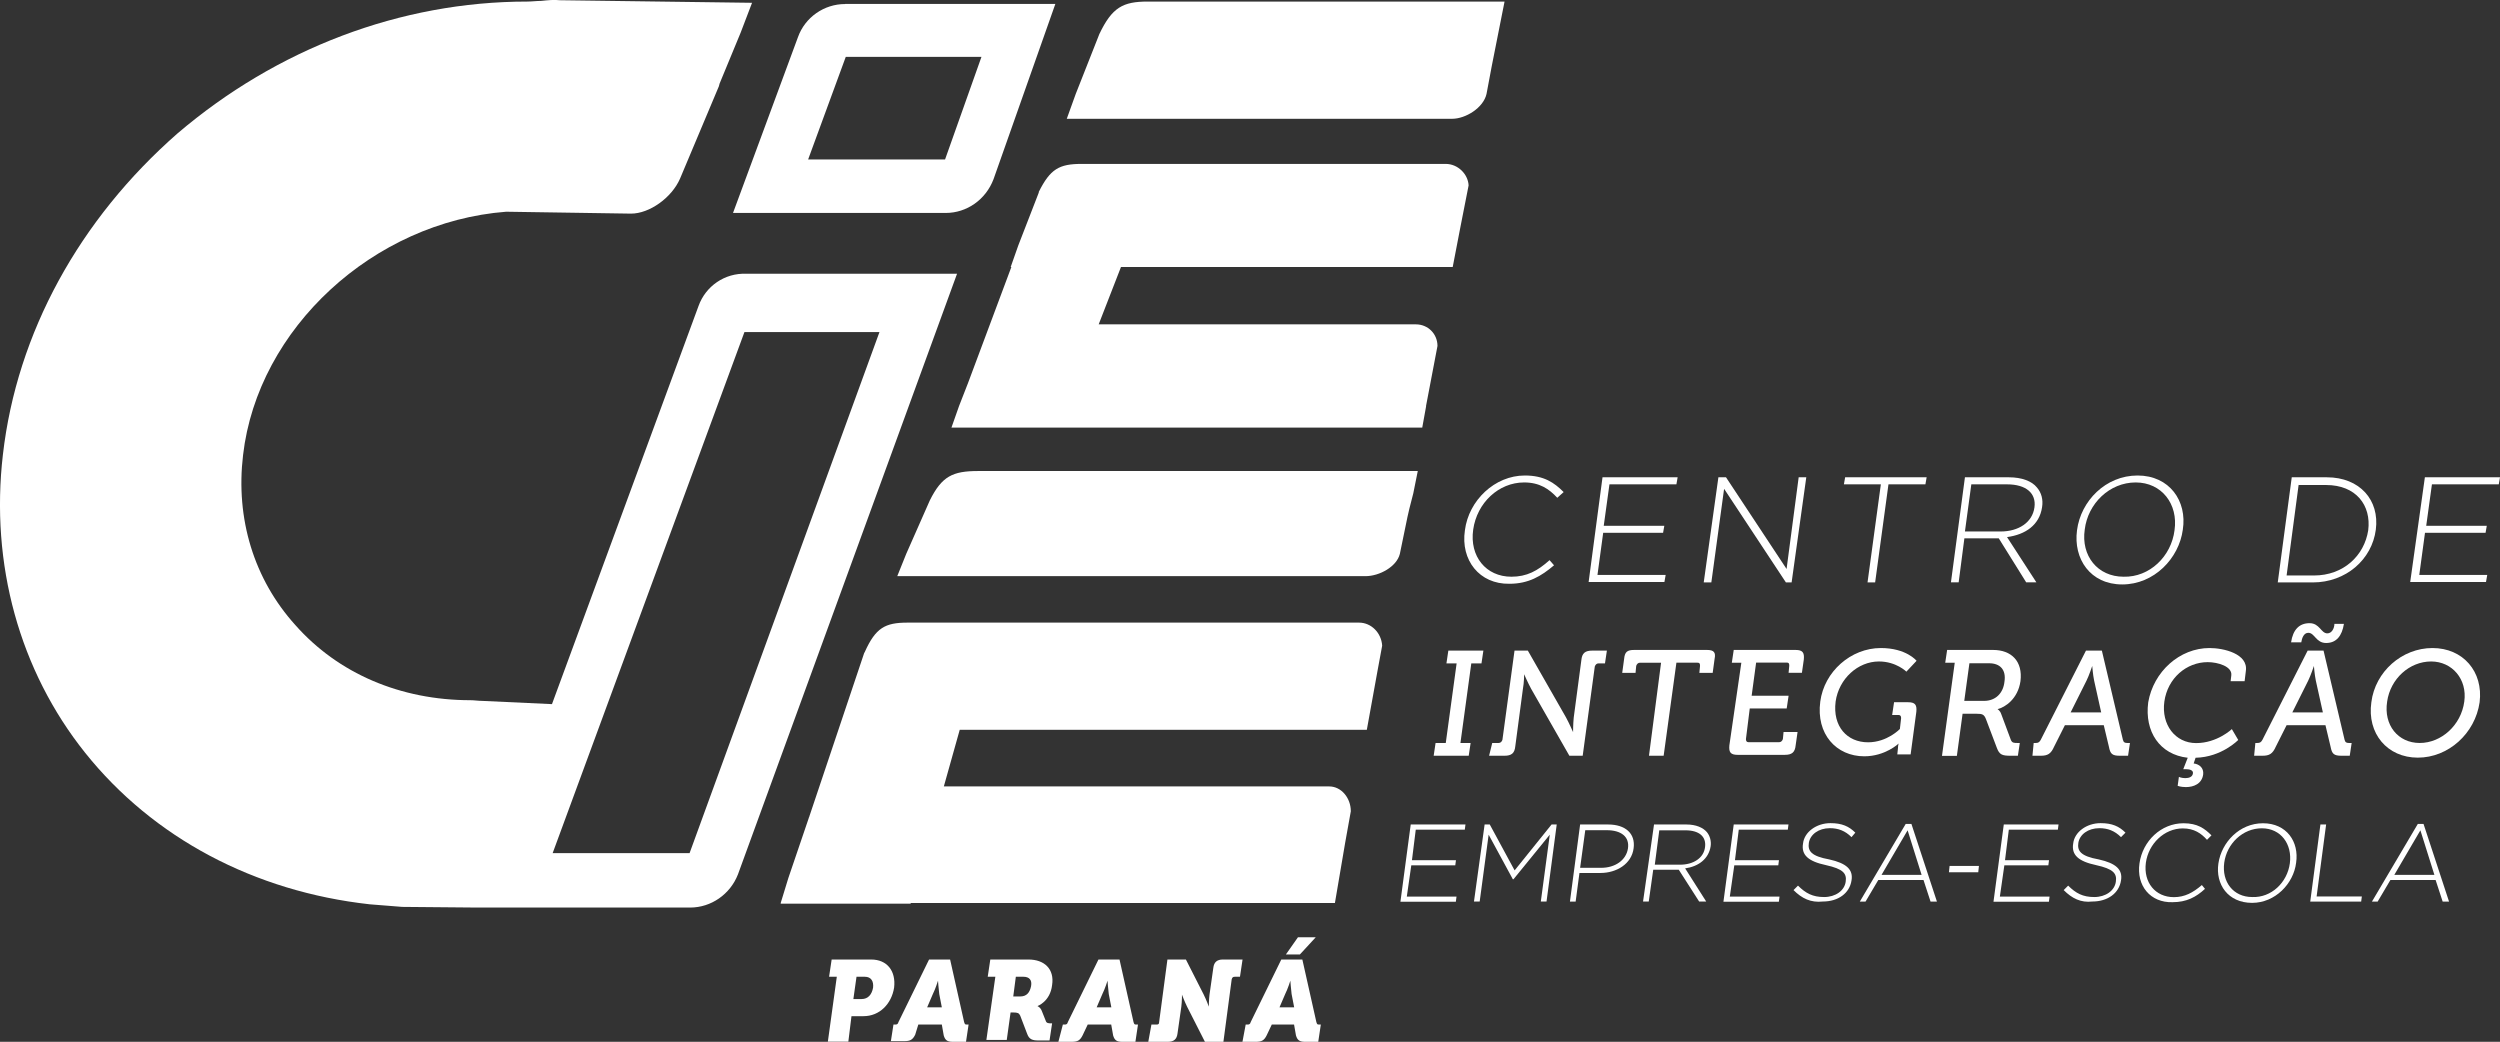 <svg xmlns="http://www.w3.org/2000/svg" xmlns:xlink="http://www.w3.org/1999/xlink" id="Layer_2" x="0px" y="0px" width="22.329px" height="9.305px" viewBox="0 0 22.329 9.305" xml:space="preserve"><rect x="0" y="0" width="22.329" height="9.305" fill="#333333" stroke="none"/><g>	<g>		<path fill="#FFFFFF" d="M12.623,4.406l0.04-0.199h-0.262h-0.102H8.737c-0.228,0-0.324,0.046-0.432,0.262L8.094,4.947l-0.08,0.199    h4.182c0.125,0,0.279-0.085,0.307-0.199l0.068-0.33l0,0l0.017-0.074L12.623,4.406L12.623,4.406z"></path>		<path fill="#FFFFFF" d="M12.139,5.561H8.105c-0.199,0-0.284,0.046-0.381,0.262L7.718,5.834l0,0L7.229,7.291    c0,0.006-0.006,0.011-0.006,0.017L7.041,7.843L6.973,8.065l0,0v0.006h1.161V8.065h3.198h0.358h0.233l0.091-0.535l0.051-0.284    c0-0.119-0.085-0.222-0.193-0.222H8.43l0.142-0.506h3.044h0.592l0.097-0.535l0.04-0.216C12.338,5.652,12.247,5.561,12.139,5.561z"></path>	</g>	<path fill="#FFFFFF" d="M13.323,0.594L13.323,0.594l-0.046,0.245c-0.028,0.125-0.188,0.222-0.307,0.222H9.528l0.08-0.222   l0.211-0.535c0.114-0.239,0.211-0.29,0.432-0.29h2.919c0,0,0,0,0.006,0h0.262L13.323,0.594z M12.913,1.464H9.659   c-0.199,0-0.279,0.046-0.381,0.25l0,0l0,0V1.72L9.095,2.192L9.027,2.385h0.006L8.646,3.421l-0.08,0.205L8.498,3.819h0.956l0,0   h3.015c0.006,0,0.011,0,0.023,0h0.211l0.034-0.188V3.625l0.102-0.535c0-0.108-0.085-0.193-0.193-0.193H9.813l0.199-0.512h2.52l0,0   h0.193h0.017l0,0h0.233l0.068-0.353l0.074-0.376C13.112,1.555,13.021,1.464,12.913,1.464z"></path>	<g>		<path fill="#FFFFFF" d="M6.239,2.733L4.93,6.289L4.305,6.26c-0.034,0-0.068-0.006-0.102-0.006c-0.626,0-1.183-0.239-1.565-0.671    c-0.37-0.41-0.535-0.95-0.467-1.519c0.131-1.132,1.166-2.082,2.35-2.173l0,0l1.115,0.017c0.165,0,0.364-0.142,0.438-0.313    L6.421,0.77l0,0l0.006-0.023l0.188-0.455l0.102-0.267L4.999,0.002c-0.051-0.006-0.108,0-0.165,0.006    c-0.04,0-0.085,0.006-0.125,0.006c-1.132,0-2.236,0.421-3.124,1.178C0.709,1.96,0.151,2.973,0.026,4.06    C-0.088,5.039,0.174,5.989,0.76,6.723c0.609,0.762,1.513,1.24,2.543,1.354c0.006,0,0.29,0.023,0.29,0.023l0.671,0.006l0,0h1.9    c0.188,0,0.358-0.119,0.427-0.296l1.957-5.365H6.666C6.472,2.437,6.302,2.557,6.239,2.733z M6.159,7.62H4.936l1.713-4.654h1.206    L6.159,7.62z"></path>		<path fill="#FFFFFF" d="M7.548,0.036c-0.188,0-0.358,0.119-0.421,0.296l-0.58,1.57h1.9c0.188,0,0.358-0.119,0.427-0.302    l0.552-1.565H7.548V0.036z M8.441,1.424H7.218l0.336-0.916h1.212L8.441,1.424z"></path>	</g>	<g>		<path fill="#FFFFFF" d="M12.822,6.636h0.091l0.097-0.711h-0.091l0.017-0.114h0.313l-0.017,0.114h-0.091l-0.097,0.711h0.091    L13.118,6.75h-0.313L12.822,6.636z"></path>		<path fill="#FFFFFF" d="M13.328,6.636h0.057c0.017,0,0.028-0.011,0.034-0.028l0.108-0.797h0.119l0.341,0.597    c0.028,0.051,0.063,0.131,0.063,0.131l0,0c0,0,0-0.074,0.006-0.131l0.068-0.512c0.006-0.063,0.034-0.085,0.097-0.085h0.131    l-0.017,0.114h-0.057c-0.017,0-0.028,0.011-0.034,0.028L14.136,6.75h-0.119l-0.341-0.597c-0.028-0.051-0.063-0.131-0.063-0.131    l0,0c0,0,0,0.074-0.011,0.131l-0.068,0.512C13.528,6.728,13.5,6.75,13.437,6.75H13.3L13.328,6.636z"></path>		<path fill="#FFFFFF" d="M14.836,5.919h-0.188c-0.017,0-0.028,0.011-0.034,0.028L14.608,6.01h-0.119l0.017-0.125    c0.006-0.063,0.028-0.08,0.091-0.08h0.649c0.063,0,0.08,0.023,0.068,0.08L15.297,6.01h-0.119l0.006-0.063    c0-0.023-0.006-0.028-0.023-0.028h-0.188L14.859,6.75h-0.131L14.836,5.919z"></path>		<path fill="#FFFFFF" d="M15.553,5.919h-0.085l0.017-0.114h0.552c0.063,0,0.08,0.023,0.074,0.085l-0.017,0.119h-0.119l0.006-0.063    c0-0.023-0.006-0.028-0.023-0.028h-0.273l-0.04,0.296h0.33l-0.017,0.114h-0.33l-0.034,0.273c0,0.017,0.006,0.028,0.023,0.028    h0.273c0.017,0,0.028-0.011,0.034-0.028l0.006-0.063h0.125l-0.017,0.119c-0.006,0.063-0.034,0.085-0.097,0.085H15.52    c-0.063,0-0.08-0.023-0.074-0.085L15.553,5.919z"></path>		<path fill="#FFFFFF" d="M16.799,5.788c0.228,0,0.319,0.114,0.319,0.114l-0.091,0.097c0,0-0.091-0.091-0.245-0.091    c-0.188,0-0.358,0.154-0.387,0.358c-0.028,0.222,0.102,0.364,0.29,0.364c0.171,0,0.284-0.119,0.284-0.119l0.011-0.097    c0-0.017-0.006-0.028-0.023-0.028H16.9l0.017-0.114h0.125c0.063,0,0.08,0.023,0.074,0.085l-0.051,0.381h-0.119l0.006-0.057    c0-0.023,0.006-0.04,0.006-0.04l0,0c0,0-0.119,0.114-0.307,0.114c-0.25,0-0.432-0.199-0.393-0.489    C16.293,5.999,16.531,5.788,16.799,5.788z"></path>		<path fill="#FFFFFF" d="M17.459,5.919h-0.085l0.017-0.114h0.41c0.165,0,0.267,0.102,0.245,0.279    c-0.023,0.159-0.137,0.233-0.205,0.25l0,0c0,0,0.023,0.011,0.034,0.046l0.085,0.228c0.011,0.028,0.028,0.028,0.063,0.028h0.017    L18.023,6.75h-0.068c-0.074,0-0.097-0.011-0.119-0.068l-0.097-0.256c-0.017-0.046-0.034-0.051-0.085-0.051h-0.125l-0.051,0.376    h-0.133L17.459,5.919z M17.721,6.26c0.102,0,0.171-0.068,0.182-0.171c0.017-0.108-0.04-0.165-0.137-0.165H17.59L17.544,6.26    H17.721z"></path>		<path fill="#FFFFFF" d="M18.164,6.636h0.017c0.023,0,0.034-0.006,0.046-0.028l0.404-0.797h0.142l0.188,0.797    c0.006,0.023,0.017,0.028,0.04,0.028h0.023L19.007,6.75h-0.074c-0.068,0-0.085-0.017-0.097-0.08L18.79,6.477h-0.347L18.346,6.67    c-0.028,0.063-0.057,0.08-0.119,0.08h-0.074L18.164,6.636z M18.767,6.363l-0.063-0.284c-0.011-0.051-0.017-0.131-0.017-0.131l0,0    c0,0-0.028,0.085-0.051,0.131l-0.142,0.284H18.767z"></path>		<path fill="#FFFFFF" d="M19.735,5.788c0.125,0,0.347,0.051,0.324,0.205l-0.011,0.091h-0.125l0.006-0.051    c0.011-0.08-0.119-0.119-0.211-0.119c-0.188,0-0.358,0.142-0.387,0.353c-0.028,0.205,0.097,0.37,0.284,0.37    c0.188,0,0.319-0.125,0.319-0.125l0.057,0.097c0,0-0.148,0.154-0.381,0.159l-0.017,0.051c0.051,0.006,0.091,0.04,0.085,0.097    c-0.011,0.085-0.085,0.114-0.154,0.114c-0.046,0-0.074-0.011-0.074-0.011l0.011-0.08c0,0,0.023,0.011,0.057,0.011    s0.063-0.011,0.068-0.04c0.006-0.028-0.023-0.04-0.063-0.04c-0.011,0-0.023,0-0.023,0l0.04-0.102    c-0.25-0.028-0.387-0.233-0.353-0.495C19.234,5.999,19.467,5.788,19.735,5.788z"></path>		<path fill="#FFFFFF" d="M20.144,6.636h0.017c0.023,0,0.034-0.006,0.046-0.028l0.404-0.797h0.142l0.188,0.797    c0.006,0.023,0.017,0.028,0.04,0.028h0.023L20.987,6.75h-0.074c-0.068,0-0.085-0.017-0.097-0.08L20.77,6.477h-0.347L20.326,6.67    c-0.028,0.063-0.057,0.08-0.119,0.08h-0.074L20.144,6.636z M20.628,5.566c0.091,0,0.102,0.091,0.159,0.091    c0.04,0,0.063-0.046,0.063-0.085h0.085c-0.017,0.108-0.068,0.171-0.159,0.171s-0.102-0.091-0.159-0.091    c-0.04,0-0.057,0.046-0.063,0.085h-0.091C20.48,5.623,20.537,5.566,20.628,5.566z M20.747,6.363l-0.063-0.284    c-0.011-0.051-0.017-0.131-0.017-0.131l0,0c0,0-0.028,0.085-0.051,0.131l-0.142,0.284H20.747z"></path>		<path fill="#FFFFFF" d="M21.726,5.788c0.273,0,0.455,0.211,0.421,0.484c-0.04,0.279-0.279,0.495-0.552,0.495    S21.14,6.551,21.18,6.272C21.214,5.999,21.453,5.788,21.726,5.788z M21.612,6.636c0.193,0,0.37-0.159,0.398-0.37    c0.028-0.199-0.108-0.358-0.296-0.358c-0.193,0-0.364,0.154-0.393,0.358C21.288,6.477,21.419,6.636,21.612,6.636z"></path>	</g>	<g>		<path fill="#FFFFFF" d="M13.084,4.736L13.084,4.736c0.034-0.267,0.267-0.489,0.535-0.489c0.171,0,0.262,0.063,0.347,0.148    l-0.057,0.051c-0.074-0.08-0.159-0.137-0.296-0.137c-0.228,0-0.421,0.182-0.455,0.421l0,0c-0.034,0.239,0.114,0.421,0.341,0.421    c0.137,0,0.233-0.051,0.341-0.148l0.04,0.046c-0.114,0.097-0.228,0.165-0.398,0.165C13.214,5.219,13.044,5.003,13.084,4.736z"></path>		<path fill="#FFFFFF" d="M14.313,4.263h0.671l-0.011,0.063h-0.598l-0.051,0.37h0.541l-0.011,0.063h-0.535l-0.051,0.376h0.609    l-0.011,0.063h-0.677L14.313,4.263z"></path>		<path fill="#FFFFFF" d="M15.348,4.263h0.068l0.541,0.819l0.108-0.819h0.068l-0.131,0.939h-0.051l-0.552-0.836l-0.114,0.836h-0.068    L15.348,4.263z"></path>		<path fill="#FFFFFF" d="M16.799,4.326h-0.33l0.011-0.063h0.728l-0.011,0.063h-0.33l-0.119,0.876H16.68L16.799,4.326z"></path>		<path fill="#FFFFFF" d="M17.55,4.263h0.393c0.114,0,0.205,0.034,0.25,0.091c0.04,0.046,0.057,0.108,0.046,0.176l0,0    c-0.023,0.159-0.148,0.245-0.313,0.267l0.262,0.404h-0.091l-0.245-0.393h-0.307l-0.051,0.393h-0.069L17.55,4.263z M17.869,4.747    c0.159,0,0.284-0.08,0.302-0.216l0,0c0.017-0.125-0.074-0.205-0.245-0.205h-0.319L17.55,4.747    C17.55,4.747,17.869,4.747,17.869,4.747z"></path>		<path fill="#FFFFFF" d="M18.551,4.736L18.551,4.736c0.034-0.262,0.256-0.489,0.541-0.489s0.444,0.228,0.404,0.484l0,0    C19.462,4.987,19.24,5.22,18.955,5.22S18.517,4.992,18.551,4.736z M19.422,4.736L19.422,4.736    c0.034-0.233-0.114-0.427-0.347-0.427S18.648,4.497,18.62,4.73l0,0c-0.034,0.233,0.114,0.421,0.347,0.421    C19.2,5.157,19.393,4.969,19.422,4.736z"></path>		<path fill="#FFFFFF" d="M20.469,4.263h0.313c0.296,0,0.472,0.205,0.438,0.467l0,0c-0.034,0.267-0.267,0.472-0.563,0.472h-0.313    L20.469,4.263z M20.531,4.326L20.423,5.14h0.245c0.262,0,0.449-0.176,0.484-0.404l0,0c0.028-0.222-0.108-0.404-0.376-0.404h-0.245    V4.326z"></path>		<path fill="#FFFFFF" d="M21.658,4.263h0.671l-0.011,0.063h-0.597l-0.051,0.37h0.541L22.2,4.759h-0.541l-0.051,0.376h0.607    l-0.011,0.063h-0.677L21.658,4.263z"></path>	</g>	<g>		<path fill="#FFFFFF" d="M12.6,7.364h0.489L13.083,7.41h-0.438l-0.034,0.273h0.393l-0.006,0.046h-0.393l-0.04,0.279h0.444    l-0.006,0.046h-0.495L12.6,7.364z"></path>		<path fill="#FFFFFF" d="M13.26,7.364h0.046l0.222,0.41l0.33-0.41h0.046l-0.091,0.688h-0.051l0.08-0.597l-0.324,0.398h-0.006    l-0.216-0.398l-0.08,0.597h-0.051L13.26,7.364z"></path>		<path fill="#FFFFFF" d="M14.113,7.364h0.25c0.154,0,0.245,0.08,0.228,0.211l0,0c-0.017,0.142-0.154,0.222-0.296,0.222h-0.188    l-0.034,0.256h-0.051L14.113,7.364z M14.301,7.751c0.125,0,0.222-0.068,0.239-0.171l0,0c0.017-0.108-0.063-0.165-0.188-0.165    h-0.193l-0.046,0.336H14.301z"></path>		<path fill="#FFFFFF" d="M14.773,7.364h0.29c0.085,0,0.148,0.028,0.182,0.068c0.028,0.034,0.04,0.08,0.034,0.125l0,0    c-0.017,0.114-0.108,0.182-0.228,0.199l0.188,0.296h-0.063l-0.182-0.284h-0.228l-0.04,0.284h-0.051L14.773,7.364z M15.007,7.723    c0.114,0,0.211-0.057,0.222-0.159l0,0c0.011-0.091-0.051-0.148-0.176-0.148H14.82l-0.04,0.307    C14.779,7.723,15.007,7.723,15.007,7.723z"></path>		<path fill="#FFFFFF" d="M15.485,7.364h0.489L15.968,7.41H15.53l-0.034,0.273h0.393l-0.006,0.046H15.49l-0.04,0.279h0.444    l-0.006,0.046h-0.495L15.485,7.364z"></path>		<path fill="#FFFFFF" d="M16.019,7.95l0.04-0.04c0.068,0.068,0.131,0.102,0.233,0.102s0.182-0.057,0.193-0.137l0,0    c0.011-0.074-0.023-0.114-0.176-0.148c-0.159-0.034-0.222-0.091-0.205-0.193l0,0c0.011-0.102,0.119-0.182,0.245-0.182    c0.102,0,0.165,0.028,0.222,0.085l-0.034,0.04c-0.057-0.057-0.119-0.08-0.193-0.08c-0.102,0-0.176,0.057-0.188,0.131l0,0    c-0.011,0.074,0.023,0.119,0.182,0.148c0.154,0.034,0.216,0.091,0.199,0.188l0,0c-0.017,0.114-0.119,0.188-0.256,0.188    C16.173,8.064,16.093,8.024,16.019,7.95z"></path>		<path fill="#FFFFFF" d="M17.021,7.359h0.051L17.3,8.053h-0.057L17.18,7.86h-0.404l-0.114,0.193h-0.051L17.021,7.359z     M17.163,7.814l-0.125-0.398l-0.233,0.398H17.163z"></path>		<path fill="#FFFFFF" d="M17.413,7.734h0.262l-0.006,0.057h-0.262L17.413,7.734z"></path>		<path fill="#FFFFFF" d="M17.897,7.364h0.489L18.38,7.41h-0.438l-0.034,0.273h0.393l-0.006,0.046h-0.393l-0.04,0.279h0.444    L18.3,8.054h-0.495L17.897,7.364z"></path>		<path fill="#FFFFFF" d="M18.432,7.95l0.04-0.04c0.068,0.068,0.131,0.102,0.233,0.102s0.182-0.057,0.193-0.137l0,0    c0.011-0.074-0.023-0.114-0.176-0.148c-0.159-0.034-0.222-0.091-0.205-0.193l0,0c0.011-0.102,0.119-0.182,0.245-0.182    c0.102,0,0.165,0.028,0.222,0.085l-0.04,0.04c-0.057-0.057-0.119-0.08-0.193-0.08c-0.102,0-0.176,0.057-0.188,0.131l0,0    c-0.011,0.074,0.023,0.119,0.182,0.148c0.154,0.034,0.216,0.091,0.199,0.188l0,0c-0.017,0.114-0.119,0.188-0.256,0.188    C18.585,8.064,18.506,8.024,18.432,7.95z"></path>		<path fill="#FFFFFF" d="M19.109,7.711L19.109,7.711c0.028-0.199,0.193-0.358,0.393-0.358c0.125,0,0.188,0.046,0.25,0.108    l-0.04,0.04c-0.051-0.057-0.114-0.102-0.216-0.102c-0.165,0-0.307,0.137-0.33,0.307l0,0c-0.023,0.176,0.085,0.307,0.25,0.307    c0.097,0,0.171-0.04,0.25-0.108l0.028,0.034c-0.08,0.074-0.165,0.119-0.29,0.119C19.206,8.064,19.08,7.91,19.109,7.711z"></path>		<path fill="#FFFFFF" d="M19.814,7.711L19.814,7.711c0.028-0.188,0.188-0.358,0.398-0.358c0.211,0,0.324,0.165,0.296,0.353l0,0    c-0.023,0.188-0.188,0.358-0.393,0.358C19.9,8.064,19.786,7.899,19.814,7.711z M20.452,7.711L20.452,7.711    c0.023-0.171-0.08-0.313-0.25-0.313c-0.171,0-0.313,0.137-0.336,0.307l0,0c-0.023,0.171,0.08,0.307,0.25,0.307    C20.287,8.019,20.429,7.882,20.452,7.711z"></path>		<path fill="#FFFFFF" d="M20.725,7.364h0.051l-0.085,0.643h0.404l-0.006,0.046h-0.455L20.725,7.364z"></path>		<path fill="#FFFFFF" d="M21.595,7.359h0.051l0.228,0.694h-0.057L21.754,7.86H21.35l-0.114,0.193h-0.051L21.595,7.359z     M21.743,7.814l-0.125-0.398l-0.233,0.398H21.743z"></path>	</g>	<g>		<path fill="#FFFFFF" d="M7.474,8.724H7.405L7.428,8.57h0.353c0.142,0,0.222,0.102,0.205,0.25C7.963,8.968,7.855,9.076,7.713,9.076    H7.605L7.577,9.304H7.394L7.474,8.724z M7.696,8.923c0.057,0,0.091-0.04,0.102-0.102c0.006-0.057-0.017-0.097-0.074-0.097H7.65    L7.622,8.923H7.696z"></path>		<path fill="#FFFFFF" d="M7.98,9.151h0.017c0.017,0,0.023-0.006,0.028-0.023L8.298,8.57h0.188l0.125,0.558    c0.006,0.017,0.006,0.023,0.023,0.023h0.017L8.628,9.305H8.509c-0.051,0-0.068-0.017-0.08-0.057L8.412,9.151h-0.21L8.174,9.242    C8.151,9.288,8.128,9.299,8.077,9.299h-0.12L7.98,9.151z M8.412,8.997L8.389,8.878C8.383,8.832,8.378,8.759,8.378,8.759l0,0    c0,0-0.023,0.074-0.046,0.119L8.281,8.997H8.412z"></path>		<path fill="#FFFFFF" d="M8.89,8.724H8.822L8.845,8.57h0.341c0.142,0,0.233,0.085,0.211,0.228C9.38,8.946,9.266,8.986,9.266,8.986    l0,0c0,0,0.028,0.011,0.04,0.046L9.34,9.117C9.346,9.14,9.368,9.14,9.386,9.14h0.011L9.374,9.293H9.272    c-0.051,0-0.08-0.011-0.097-0.057L9.112,9.071C9.101,9.048,9.089,9.043,9.049,9.043H9.026L8.992,9.288H8.81L8.89,8.724z     M9.112,8.9c0.057,0,0.085-0.034,0.097-0.091C9.22,8.752,9.192,8.724,9.141,8.724H9.073L9.05,8.9C9.05,8.9,9.112,8.9,9.112,8.9z"></path>		<path fill="#FFFFFF" d="M9.493,9.151H9.51c0.017,0,0.023-0.006,0.028-0.023L9.811,8.57h0.188l0.125,0.558    c0.006,0.017,0.006,0.023,0.023,0.023h0.017l-0.023,0.154h-0.119c-0.051,0-0.068-0.017-0.08-0.057L9.925,9.151h-0.21L9.669,9.248    C9.646,9.294,9.623,9.305,9.572,9.305H9.453L9.493,9.151z M9.926,8.997L9.903,8.878C9.897,8.832,9.892,8.759,9.892,8.759l0,0    c0,0-0.023,0.074-0.046,0.119L9.795,8.997H9.926z"></path>		<path fill="#FFFFFF" d="M10.284,9.151h0.046c0.017,0,0.023-0.006,0.023-0.023l0.074-0.558h0.165l0.159,0.313    c0.023,0.046,0.046,0.108,0.046,0.108l0,0c0,0,0-0.063,0.006-0.108l0.034-0.239c0.006-0.051,0.034-0.074,0.085-0.074h0.176    l-0.023,0.154h-0.046c-0.017,0-0.023,0.006-0.028,0.023l-0.074,0.558h-0.165l-0.159-0.313c-0.023-0.046-0.046-0.108-0.046-0.108    l0,0c0,0,0,0.063-0.006,0.108l-0.034,0.239c-0.006,0.051-0.034,0.074-0.085,0.074h-0.176L10.284,9.151z"></path>		<path fill="#FFFFFF" d="M11.126,9.151h0.017c0.017,0,0.023-0.006,0.028-0.023l0.273-0.558h0.188l0.125,0.558    c0.006,0.017,0.006,0.023,0.023,0.023h0.017l-0.023,0.154h-0.119c-0.051,0-0.068-0.017-0.08-0.057l-0.017-0.097h-0.199    l-0.046,0.097c-0.023,0.046-0.046,0.057-0.097,0.057h-0.119L11.126,9.151z M11.559,8.997l-0.023-0.119    c-0.006-0.046-0.011-0.119-0.011-0.119l0,0c0,0-0.023,0.074-0.046,0.119l-0.051,0.119H11.559z M11.593,8.371h0.159L11.61,8.525    h-0.125L11.593,8.371z"></path>	</g></g></svg>